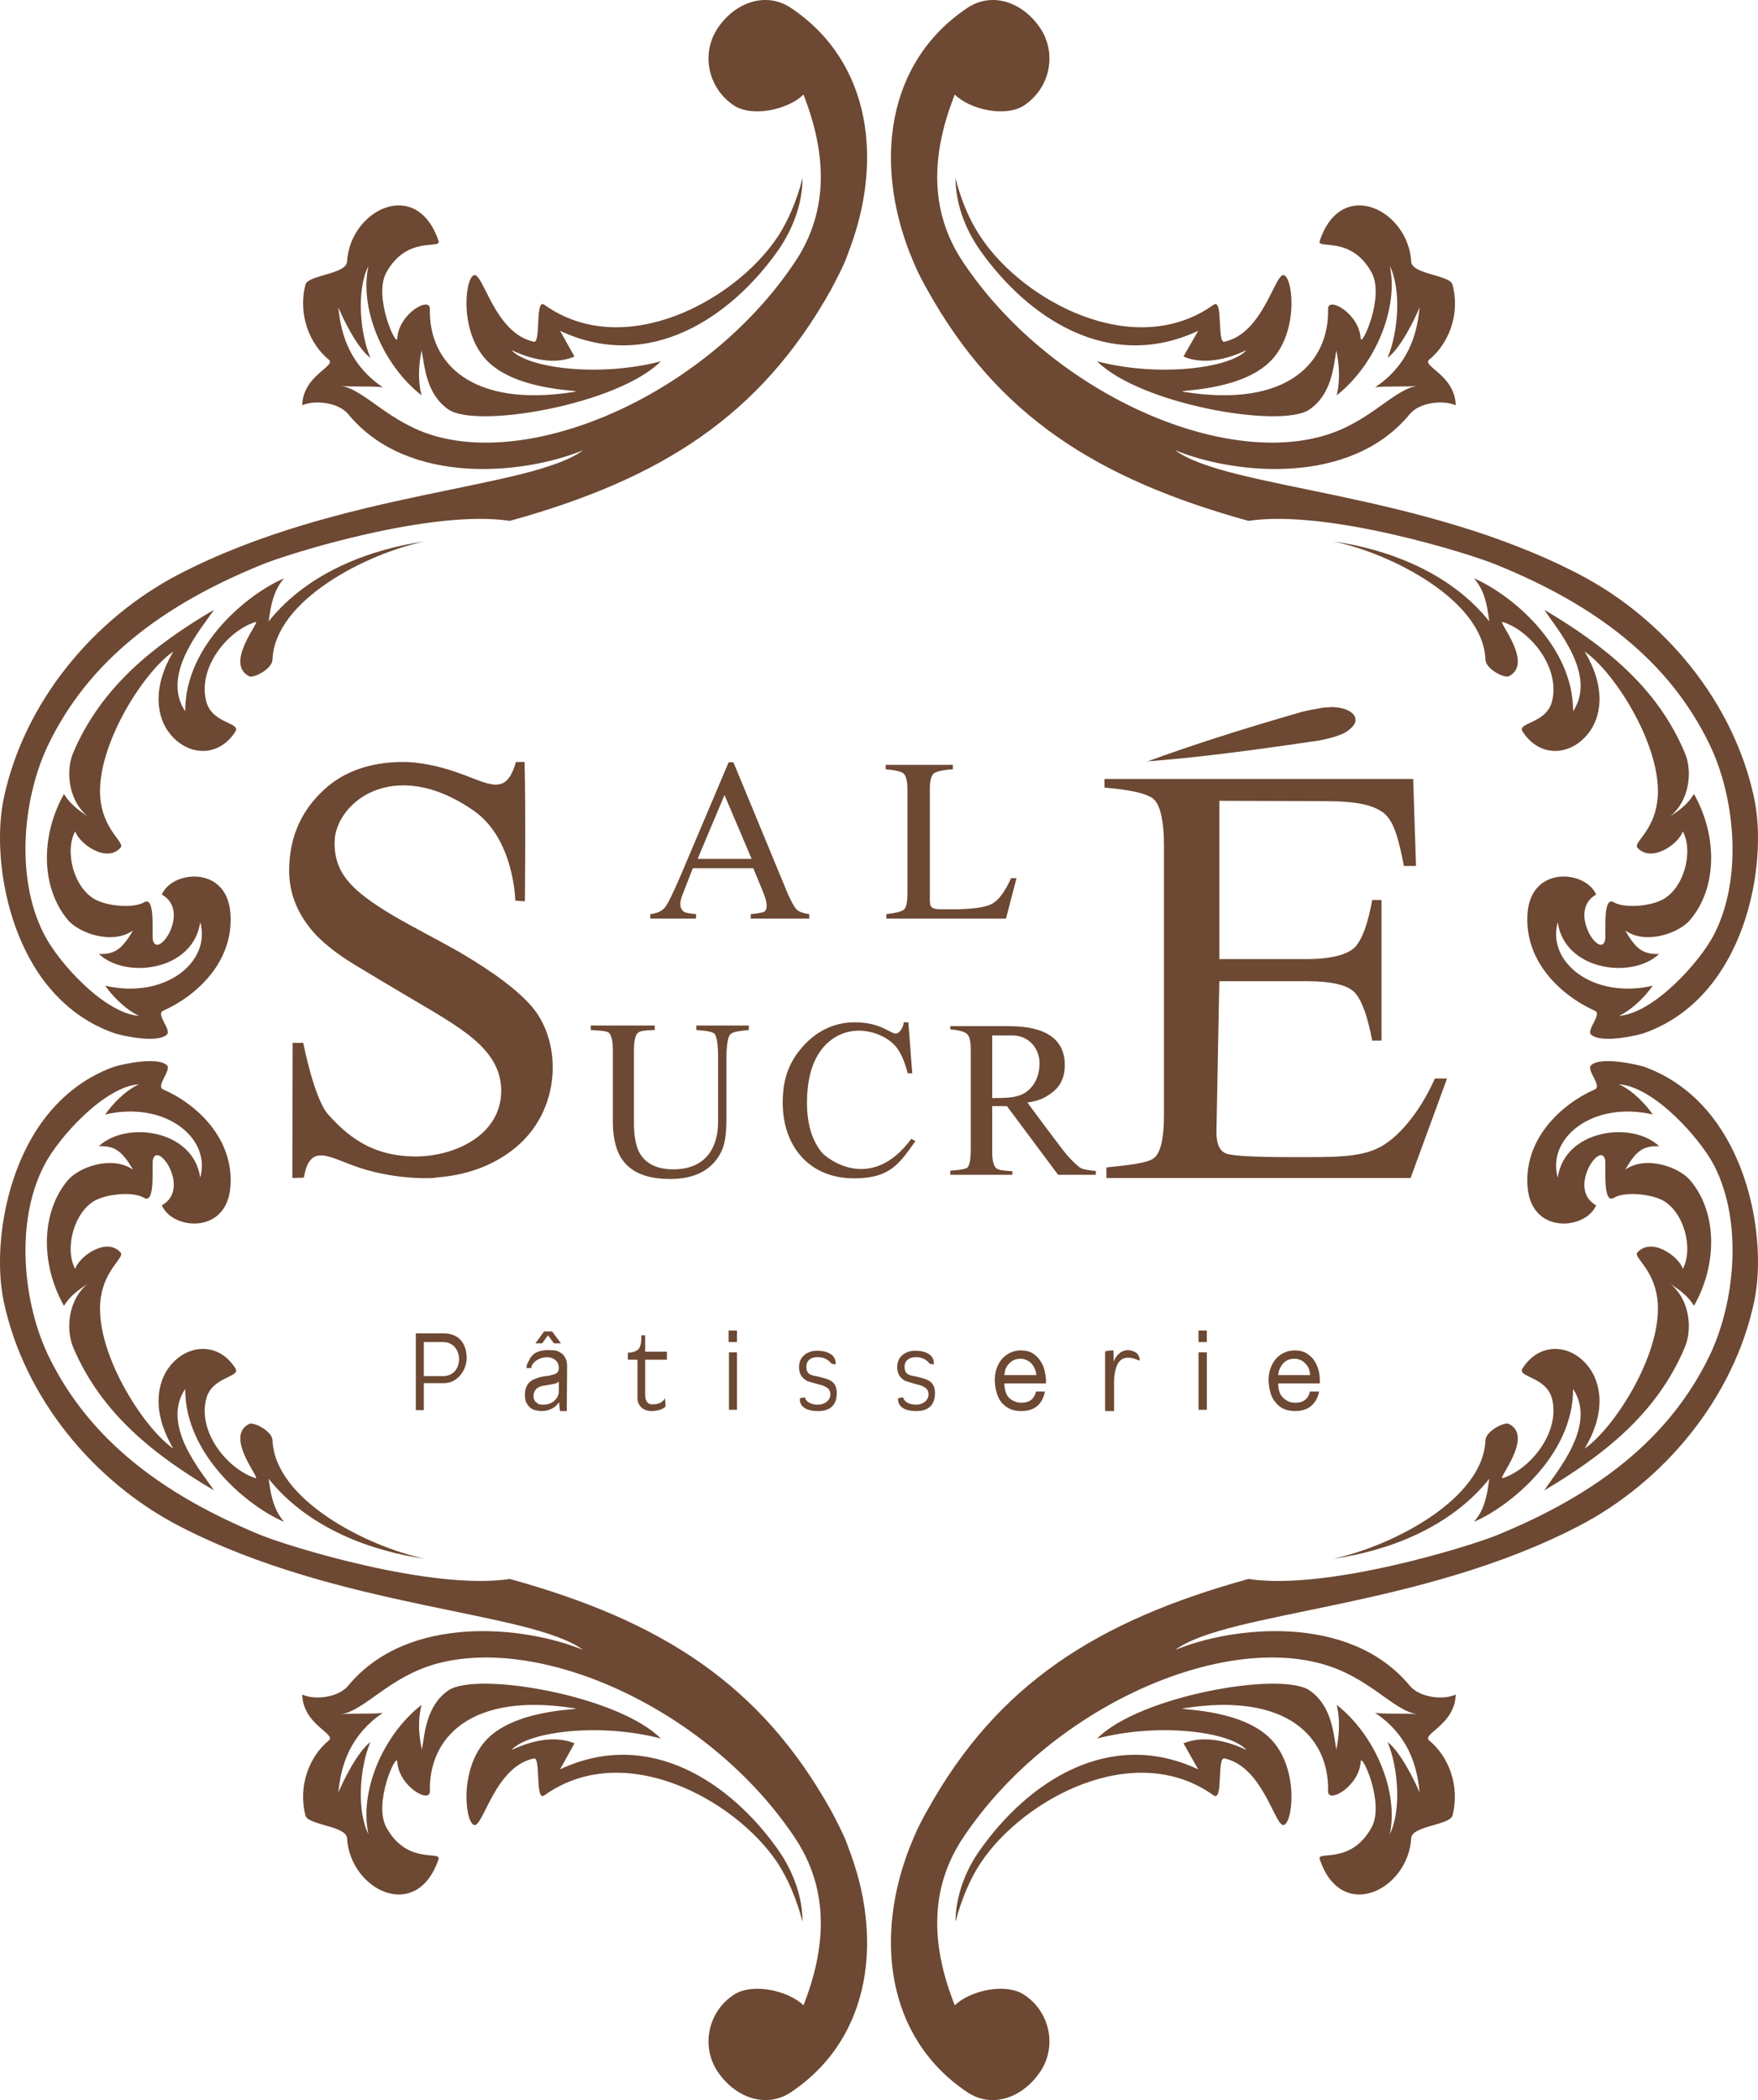 <svg width="72" height="86" viewBox="0 0 72 86" fill="none" xmlns="http://www.w3.org/2000/svg">
<path d="M34.597 75.269C34.427 74.888 34.23 74.507 34.034 74.139C31.152 68.972 27.104 66.382 20.881 64.66C17.672 65.147 11.803 63.319 10.703 62.872C6.668 61.216 3.668 58.968 2.004 55.563C0.956 53.42 0.589 50.081 1.807 47.728C2.384 46.597 4.27 44.494 5.698 44.402C5.122 44.651 4.572 45.256 4.31 45.638C6.759 45.072 8.659 46.597 8.2 48.227C7.925 46.255 5.161 45.887 4.048 46.939C4.716 46.913 5.004 47.149 5.449 47.899C4.598 47.307 3.248 47.78 2.777 48.333C1.65 49.673 1.676 51.816 2.62 53.473C2.882 53.052 3.209 52.828 3.602 52.566C2.79 53.21 2.685 54.432 3 55.182C4.152 57.89 6.314 59.586 8.764 61.032C8.266 60.282 6.576 58.376 7.585 56.878C7.572 59.586 10.178 61.702 11.633 62.32C11.226 61.847 11.095 61.282 11.004 60.559C12.641 62.609 15.261 63.53 17.397 63.832C14.986 63.319 11.253 61.4 11.161 58.981C11.148 58.6 10.375 58.218 10.205 58.31C9.17 58.823 10.703 60.598 10.467 60.532C9.314 60.164 8.082 58.639 8.449 57.272C8.685 56.365 9.877 56.404 9.641 56.036C8.973 54.971 7.716 55.011 6.969 55.931C6.419 56.615 6.209 57.824 7.1 59.323C5.842 58.455 3.825 55.274 4.126 53.144C4.31 51.935 5.122 51.488 4.938 51.29C4.362 50.646 3.248 51.448 3.078 51.961C2.633 51.133 3.026 49.621 3.917 49.148C4.401 48.898 5.449 48.779 5.908 49.056C6.379 49.318 6.209 47.715 6.262 47.491C6.458 46.689 7.834 48.701 6.628 49.358C7.034 50.344 9.248 50.581 9.432 48.648C9.615 46.65 8.069 45.217 6.681 44.612C6.366 44.481 7.034 43.823 6.838 43.626C6.419 43.232 4.86 43.626 4.689 43.679C3.393 44.139 2.41 44.98 1.676 46.006C0.091 48.267 -0.249 51.422 0.157 53.315C0.995 57.246 3.838 60.677 7.336 62.491C13.873 65.883 21.733 65.975 23.881 67.566C21.523 66.593 16.729 66.054 14.266 69.025C13.86 69.524 12.877 69.629 12.379 69.393C12.405 70.629 13.794 71.01 13.467 71.273C12.681 71.917 12.196 73.113 12.51 74.349C12.615 74.743 14.174 74.77 14.213 75.269C14.331 77.399 17.069 78.766 17.96 76.137C18.078 75.769 16.676 76.387 15.825 74.835C15.274 73.836 16.244 71.746 16.27 72.141C16.336 73.166 17.619 73.876 17.606 73.35C17.554 71.181 19.257 69.275 23.541 69.958C23.96 70.024 21.379 69.932 20.069 71.102C18.798 72.246 19.021 74.546 19.401 74.73C19.781 74.901 20.239 72.351 21.864 72.009C22.165 71.943 21.903 73.81 22.296 73.521C25.545 71.194 30.091 73.679 31.833 76.268C32.292 76.965 32.645 77.833 32.868 78.701C32.868 77.741 32.528 76.689 31.872 75.756C29.947 73.021 26.606 70.734 22.938 72.456C23.135 72.101 23.331 71.746 23.528 71.391C22.938 71.141 22.047 71.141 20.947 71.667C21.615 70.905 24.563 70.537 27.065 71.194C25.309 69.432 19.532 68.433 18.366 69.222C17.449 69.853 17.397 70.997 17.279 71.654C17.161 71.102 17.095 70.471 17.266 69.814C15.654 71.076 14.711 73.389 15.091 75.112C14.593 74.139 14.737 72.351 15.17 71.339C14.646 71.72 14.03 72.982 13.86 73.403C13.964 72.206 14.397 71.01 15.681 70.142C15.274 70.208 14.344 70.142 13.938 70.208C14.947 70.063 15.916 68.67 17.881 68.131C22.244 66.934 29.082 70.05 32.554 75.256C33.982 77.399 33.837 79.752 32.907 82.119C32.305 81.527 30.811 81.172 30.038 81.698C28.99 82.395 28.702 83.814 29.396 84.84C30.091 85.878 31.362 86.378 32.41 85.668C35.763 83.407 36.156 79.266 34.741 75.651C34.702 75.519 34.65 75.401 34.597 75.269Z" fill="#6D4832"/>
<path d="M37.414 75.269C37.571 74.888 37.768 74.507 37.977 74.139C40.846 68.972 44.907 66.382 51.13 64.66C54.339 65.147 60.195 63.319 61.296 62.872C65.344 61.216 68.331 58.968 69.994 55.563C71.042 53.42 71.409 50.081 70.204 47.728C69.614 46.597 67.728 44.494 66.3 44.402C66.876 44.651 67.427 45.256 67.689 45.638C65.239 45.072 63.339 46.597 63.798 48.227C64.073 46.255 66.85 45.887 67.951 46.939C67.282 46.913 66.994 47.149 66.562 47.899C67.4 47.307 68.75 47.78 69.221 48.333C70.361 49.673 70.322 51.816 69.379 53.473C69.117 53.052 68.789 52.828 68.396 52.566C69.208 53.21 69.326 54.432 68.999 55.182C67.859 57.89 65.684 59.586 63.248 61.032C63.732 60.282 65.422 58.376 64.427 56.878C64.44 59.586 61.82 61.702 60.365 62.32C60.785 61.847 60.903 61.282 60.994 60.559C59.357 62.609 56.75 63.53 54.601 63.832C57.012 63.319 60.745 61.4 60.837 58.981C60.85 58.6 61.623 58.218 61.794 58.31C62.842 58.823 61.296 60.598 61.544 60.532C62.684 60.164 63.916 58.639 63.562 57.272C63.326 56.365 62.121 56.404 62.357 56.036C63.038 54.971 64.282 55.011 65.029 55.931C65.579 56.615 65.802 57.824 64.898 59.323C66.156 58.455 68.173 55.274 67.872 53.144C67.702 51.935 66.889 51.488 67.06 51.29C67.636 50.646 68.763 51.448 68.92 51.961C69.365 51.133 68.972 49.621 68.082 49.148C67.597 48.898 66.549 48.779 66.09 49.056C65.619 49.318 65.789 47.715 65.737 47.491C65.553 46.689 64.178 48.701 65.37 49.358C64.964 50.344 62.75 50.581 62.566 48.648C62.383 46.65 63.942 45.217 65.317 44.612C65.632 44.481 64.964 43.823 65.16 43.626C65.579 43.232 67.151 43.626 67.322 43.679C68.606 44.139 69.601 44.98 70.322 46.006C71.92 48.267 72.247 51.422 71.841 53.315C71.003 57.246 68.16 60.677 64.662 62.491C58.139 65.883 50.278 65.975 48.13 67.566C50.488 66.593 55.27 66.054 57.732 69.025C58.139 69.524 59.121 69.629 59.619 69.393C59.593 70.629 58.217 71.01 58.532 71.273C59.318 71.917 59.802 73.113 59.488 74.349C59.383 74.743 57.824 74.77 57.798 75.269C57.68 77.399 54.929 78.766 54.051 76.137C53.92 75.769 55.322 76.387 56.173 74.835C56.724 73.836 55.754 71.746 55.728 72.141C55.663 73.166 54.379 73.876 54.392 73.35C54.444 71.181 52.754 69.275 48.471 69.958C48.038 70.024 50.632 69.932 51.929 71.102C53.2 72.246 52.977 74.546 52.597 74.73C52.23 74.901 51.759 72.351 50.147 72.009C49.833 71.943 50.108 73.81 49.702 73.521C46.453 71.194 41.907 73.679 40.178 76.268C39.706 76.965 39.366 77.833 39.13 78.701C39.143 77.741 39.471 76.689 40.139 75.756C42.065 73.021 45.392 70.734 49.073 72.456C48.877 72.101 48.667 71.746 48.471 71.391C49.06 71.141 49.964 71.141 51.051 71.667C50.396 70.905 47.436 70.537 44.933 71.194C46.689 69.432 52.479 68.433 53.632 69.222C54.549 69.853 54.614 70.997 54.732 71.654C54.837 71.102 54.903 70.471 54.745 69.814C56.344 71.076 57.287 73.389 56.92 75.112C57.405 74.139 57.261 72.351 56.828 71.339C57.352 71.72 57.968 72.982 58.139 73.403C58.034 72.206 57.614 71.01 56.318 70.142C56.737 70.208 57.654 70.142 58.073 70.208C57.051 70.063 56.095 68.67 54.117 68.131C49.754 66.934 42.916 70.05 39.444 75.256C38.017 77.399 38.161 79.752 39.104 82.119C39.706 81.527 41.187 81.172 41.96 81.698C43.008 82.395 43.296 83.814 42.602 84.84C41.907 85.878 40.65 86.378 39.602 85.668C36.248 83.407 35.842 79.266 37.257 75.651C37.309 75.519 37.361 75.401 37.414 75.269Z" fill="#6D4832"/>
<path fill-rule="evenodd" clip-rule="evenodd" d="M22.611 54.524L22.977 55.011H22.689L22.44 54.682L22.204 55.011H21.929L22.283 54.524H22.611ZM37.532 57.522C37.741 57.522 38.03 57.39 38.03 57.088C38.03 56.891 37.886 56.799 37.702 56.733C37.61 56.707 37.178 56.588 37.073 56.549C36.89 56.444 36.746 56.286 36.746 55.984C36.746 55.51 37.139 55.313 37.479 55.313C37.925 55.313 38.292 55.497 38.239 55.879L38.069 55.839C38.069 55.839 37.899 55.576 37.532 55.576C37.178 55.576 37.047 55.773 37.047 55.957C37.047 56.352 37.309 56.312 37.61 56.391C37.938 56.483 38.292 56.536 38.292 57.048C38.292 57.614 37.938 57.785 37.532 57.785C36.68 57.785 36.785 57.259 36.785 57.259L36.982 57.219C36.982 57.219 37.034 57.522 37.532 57.522ZM42.471 57.587C42.305 57.719 42.091 57.785 41.829 57.785C41.645 57.785 41.488 57.754 41.357 57.693C41.226 57.631 41.112 57.544 41.016 57.43C40.929 57.325 40.864 57.193 40.82 57.035C40.776 56.886 40.75 56.72 40.741 56.536C40.741 56.352 40.767 56.185 40.82 56.036C40.872 55.887 40.947 55.756 41.043 55.642C41.139 55.537 41.252 55.453 41.383 55.392C41.514 55.331 41.654 55.3 41.803 55.3C42.012 55.3 42.182 55.344 42.313 55.431C42.444 55.519 42.549 55.629 42.628 55.76C42.715 55.892 42.772 56.041 42.798 56.207C42.833 56.365 42.846 56.514 42.837 56.654H41.134C41.134 56.759 41.148 56.86 41.174 56.956C41.2 57.053 41.239 57.136 41.292 57.206C41.353 57.276 41.431 57.333 41.527 57.377C41.615 57.421 41.719 57.443 41.842 57.443C41.999 57.443 42.13 57.403 42.235 57.325C42.331 57.246 42.396 57.132 42.431 56.983H42.798C42.746 57.246 42.636 57.447 42.471 57.587ZM42.379 56.049C42.344 55.971 42.3 55.9 42.248 55.839C42.187 55.778 42.117 55.73 42.038 55.694C41.96 55.659 41.877 55.642 41.789 55.642C41.693 55.642 41.606 55.659 41.527 55.694C41.449 55.73 41.383 55.778 41.331 55.839C41.27 55.9 41.222 55.971 41.187 56.049C41.161 56.128 41.143 56.216 41.134 56.312H42.444C42.436 56.216 42.414 56.128 42.379 56.049ZM53.684 57.587C53.519 57.719 53.304 57.785 53.042 57.785C52.868 57.785 52.711 57.754 52.571 57.693C52.44 57.631 52.331 57.544 52.243 57.43C52.147 57.325 52.077 57.193 52.034 57.035C51.99 56.886 51.964 56.72 51.955 56.536C51.955 56.352 51.981 56.185 52.034 56.036C52.086 55.887 52.16 55.756 52.257 55.642C52.352 55.537 52.466 55.453 52.597 55.392C52.728 55.331 52.872 55.3 53.029 55.3C53.23 55.3 53.396 55.344 53.527 55.431C53.667 55.519 53.776 55.629 53.855 55.76C53.933 55.892 53.99 56.041 54.025 56.207C54.051 56.365 54.06 56.514 54.051 56.654H52.348C52.348 56.759 52.361 56.86 52.388 56.956C52.414 57.053 52.457 57.136 52.519 57.206C52.58 57.276 52.654 57.333 52.741 57.377C52.828 57.421 52.933 57.443 53.056 57.443C53.221 57.443 53.352 57.403 53.449 57.325C53.553 57.246 53.619 57.132 53.645 56.983H54.025C53.973 57.246 53.859 57.447 53.684 57.587ZM53.606 56.049C53.571 55.971 53.523 55.9 53.462 55.839C53.409 55.778 53.344 55.73 53.265 55.694C53.187 55.659 53.099 55.642 53.003 55.642C52.907 55.642 52.82 55.659 52.741 55.694C52.663 55.73 52.597 55.778 52.545 55.839C52.492 55.9 52.449 55.971 52.414 56.049C52.379 56.128 52.357 56.216 52.348 56.312H53.658C53.65 56.216 53.632 56.128 53.606 56.049ZM49.427 55.379V57.732H49.086V55.379H49.427ZM49.086 54.958V54.485H49.427V54.958H49.086ZM46.505 55.379C46.702 55.497 46.676 55.721 46.676 55.721L46.427 55.629C45.798 55.458 45.706 56.01 45.667 56.181C45.641 56.303 45.628 56.453 45.628 56.628V57.785H45.261V55.339C45.374 55.313 45.488 55.3 45.602 55.3L45.615 55.76C45.693 55.55 45.811 55.431 45.942 55.353C46.165 55.234 46.401 55.313 46.505 55.379ZM33.51 57.522C33.72 57.522 34.008 57.39 34.008 57.088C34.008 56.891 33.864 56.799 33.68 56.733C33.575 56.707 33.156 56.588 33.051 56.549C32.868 56.444 32.724 56.286 32.724 55.984C32.724 55.51 33.117 55.313 33.458 55.313C33.903 55.313 34.27 55.497 34.217 55.879L34.047 55.839C34.047 55.839 33.877 55.576 33.497 55.576C33.143 55.576 33.025 55.773 33.025 55.957C33.025 56.352 33.287 56.312 33.589 56.391C33.916 56.483 34.27 56.536 34.27 57.048C34.27 57.614 33.916 57.785 33.51 57.785C32.658 57.785 32.763 57.259 32.763 57.259L32.96 57.219C32.96 57.219 33.012 57.522 33.51 57.522ZM30.183 55.379V57.732H29.855V55.379H30.183ZM29.842 54.958V54.485H30.183V54.958H29.842ZM27.314 55.353V55.681H26.423V57.048C26.423 57.219 26.423 57.509 26.724 57.509C27.156 57.509 27.235 57.246 27.235 57.246L27.261 57.587C27.261 57.587 27.156 57.772 26.685 57.785C26.384 57.785 26.108 57.601 26.108 57.246V55.681H25.715V55.392C25.715 55.392 26.017 55.405 26.161 55.234C26.292 55.077 26.266 54.682 26.266 54.682H26.423V55.353H27.314ZM22.938 57.785C22.938 57.785 22.899 57.548 22.899 57.417C22.811 57.548 22.707 57.64 22.584 57.693C22.462 57.754 22.327 57.785 22.178 57.785C22.091 57.785 22.004 57.772 21.916 57.745C21.838 57.728 21.768 57.693 21.707 57.64C21.646 57.579 21.593 57.509 21.549 57.43C21.515 57.342 21.497 57.237 21.497 57.114C21.497 56.983 21.519 56.873 21.563 56.785C21.598 56.698 21.65 56.628 21.72 56.575C21.781 56.523 21.855 56.483 21.942 56.457C22.021 56.422 22.104 56.395 22.191 56.378C22.288 56.361 22.379 56.347 22.466 56.339C22.545 56.321 22.615 56.303 22.676 56.286C22.746 56.269 22.798 56.238 22.833 56.194C22.868 56.159 22.886 56.102 22.886 56.023C22.886 55.944 22.873 55.878 22.846 55.826C22.598 55.353 21.772 55.642 21.759 56.023H21.563C21.563 55.878 21.615 55.813 21.667 55.708C21.711 55.611 21.772 55.528 21.851 55.458C21.929 55.396 22.021 55.353 22.126 55.326C22.231 55.3 22.34 55.287 22.453 55.287C22.541 55.287 22.632 55.291 22.729 55.3C22.816 55.318 22.899 55.353 22.977 55.405C23.047 55.449 23.104 55.515 23.148 55.602C23.2 55.69 23.226 55.804 23.226 55.944L23.213 57.785H22.938ZM22.715 56.667L22.27 56.746C22.191 56.755 22.122 56.777 22.06 56.812C21.999 56.838 21.951 56.882 21.916 56.943C21.873 56.996 21.851 57.075 21.851 57.18C21.851 57.241 21.864 57.294 21.89 57.338C21.908 57.382 21.938 57.417 21.982 57.443C22.017 57.478 22.056 57.5 22.1 57.509C22.152 57.517 22.204 57.522 22.257 57.522C22.362 57.522 22.453 57.504 22.532 57.469C22.619 57.434 22.685 57.39 22.729 57.338C22.781 57.285 22.82 57.228 22.846 57.167C22.873 57.105 22.886 57.044 22.886 56.983V56.575C22.842 56.619 22.785 56.65 22.715 56.667ZM18.17 54.603C18.654 54.603 19.087 54.866 19.113 55.576C19.126 56.102 18.733 56.654 18.17 56.641H17.357V57.745H17.03V54.603H18.17ZM18.143 56.352C19.021 56.365 19.021 54.958 18.143 54.958H17.357V56.352H18.143Z" fill="#6D4832"/>
<path fill-rule="evenodd" clip-rule="evenodd" d="M11.986 42.706H12.419C12.419 42.706 12.864 44.993 13.44 45.638C14.449 46.781 15.497 47.346 17.004 47.36C18.641 47.36 20.502 46.479 20.528 44.704C20.541 42.929 18.811 42.062 16.689 40.8C15.947 40.361 15.213 39.923 14.489 39.485C13.833 39.082 13.309 38.674 12.916 38.262C12.2 37.474 11.842 36.606 11.842 35.659C11.842 34.397 12.266 33.341 13.113 32.491C13.951 31.637 15.091 31.203 16.519 31.203C17.108 31.203 17.921 31.347 18.733 31.637C20.03 32.084 20.724 32.649 21.13 31.203H21.484C21.536 33.109 21.497 36.908 21.497 36.908L21.104 36.882C21.104 36.882 21.065 34.345 19.388 33.188C16.074 30.9 13.689 32.925 13.702 34.516C13.702 35.791 14.436 36.501 16.113 37.5C16.873 37.947 18.052 38.552 18.811 38.985C20.239 39.827 21.248 40.576 21.825 41.273C23.03 42.745 22.977 45.467 21.104 47.005C19.964 47.938 18.654 48.175 17.75 48.227C17.829 48.227 17.868 48.227 17.868 48.227C17.868 48.24 16.362 48.359 14.724 47.82C13.493 47.412 12.694 46.755 12.445 48.227L11.973 48.24L11.986 42.706ZM26.632 37.618V37.434C26.881 37.408 27.117 37.316 27.235 37.158C27.357 37 27.567 36.575 27.864 35.883L29.842 31.216H30.038L32.266 36.606C32.423 36.956 32.549 37.176 32.645 37.263C32.737 37.342 32.92 37.408 33.143 37.434V37.618H30.746V37.434C31.025 37.408 31.204 37.377 31.283 37.342C31.362 37.307 31.401 37.219 31.401 37.079C31.401 37.035 31.388 36.956 31.362 36.843C31.327 36.72 31.283 36.597 31.231 36.474L30.851 35.554H28.375C28.13 36.176 27.982 36.558 27.929 36.698C27.886 36.829 27.864 36.935 27.864 37.014C27.864 37.18 27.925 37.294 28.047 37.355C28.135 37.39 28.287 37.417 28.506 37.434V37.618H26.632ZM30.785 35.173L29.672 32.557L28.571 35.173H30.785ZM36.3 37.434C36.628 37.395 36.916 37.342 37.021 37.25C37.117 37.163 37.165 36.939 37.165 36.58V32.346C37.165 32.014 37.117 31.794 37.021 31.689C36.929 31.584 36.602 31.531 36.274 31.505V31.321H39.025V31.505C38.698 31.518 38.357 31.584 38.239 31.676C38.134 31.773 38.082 31.978 38.082 32.294V36.856C38.082 36.961 38.095 37.044 38.121 37.105C38.156 37.167 38.23 37.206 38.344 37.224C38.414 37.233 38.488 37.237 38.567 37.237H38.973C39.776 37.237 40.318 37.167 40.597 37.027C40.877 36.895 41.148 36.54 41.41 35.962H41.632L41.2 37.618H36.3V37.434ZM26.816 41.996V42.18C26.449 42.193 26.226 42.206 26.122 42.298C26.017 42.39 25.964 42.653 25.964 42.995V45.992C25.964 46.483 26.03 46.869 26.161 47.149C26.41 47.649 26.894 47.886 27.589 47.886C28.663 47.886 29.41 47.268 29.41 45.913V43.35C29.41 42.85 29.37 42.456 29.265 42.338C29.161 42.233 28.859 42.206 28.519 42.18V41.996H30.667V42.18C30.3 42.219 29.999 42.246 29.907 42.364C29.803 42.469 29.75 42.864 29.75 43.35V45.795C29.75 46.453 29.698 46.886 29.501 47.241C29.134 47.912 28.466 48.28 27.445 48.28C26.449 48.28 25.755 47.991 25.388 47.333C25.196 46.974 25.1 46.505 25.1 45.927V42.995C25.1 42.653 25.047 42.404 24.942 42.298C24.838 42.206 24.549 42.206 24.196 42.18V41.996H26.816ZM36.693 42.325C36.837 42.325 37.008 42.062 37.008 41.864H37.204L37.361 43.955H37.178C37.086 43.626 36.968 43.232 36.746 42.929C36.418 42.482 35.763 42.206 35.174 42.206C34.571 42.206 33.995 42.495 33.615 43.021C33.239 43.538 33.051 44.253 33.051 45.164C33.051 46.006 33.248 46.676 33.641 47.176C33.877 47.465 35.685 48.858 37.322 46.637L37.492 46.729C36.824 47.662 36.458 48.254 34.977 48.254C33.13 48.254 32.056 46.926 32.056 45.151C32.056 44.231 32.292 43.547 32.816 42.929C33.366 42.272 34.113 41.864 35.003 41.864C36.078 41.864 36.444 42.325 36.693 42.325ZM38.92 47.938C38.92 47.938 39.536 47.912 39.628 47.807C39.715 47.701 39.759 47.456 39.759 47.07V42.995C39.759 42.662 39.711 42.447 39.615 42.351C39.51 42.246 39.261 42.18 38.92 42.154V42.022H41.265C41.947 42.022 43.61 42.075 43.61 43.613C43.61 44.077 43.458 44.437 43.152 44.691C42.837 44.941 42.602 45.072 42.078 45.151C42.078 45.151 43.505 47.084 43.715 47.32C43.925 47.557 44.147 47.767 44.265 47.833C44.383 47.899 44.698 47.938 44.881 47.951V48.109H43.335L41.239 45.296H40.637V47.176C40.637 47.517 40.689 47.736 40.794 47.833C40.899 47.925 41.095 47.938 41.462 47.964V48.109H38.92V47.938ZM41.816 44.836C42.313 44.625 42.575 44.112 42.575 43.547C42.575 42.929 42.13 42.404 41.475 42.404H40.637V44.967C41.318 44.967 41.527 44.941 41.816 44.836ZM45.313 47.807C46.204 47.715 47.016 47.636 47.278 47.412C47.54 47.184 47.671 46.602 47.671 45.664V34.594C47.671 33.714 47.54 33.017 47.278 32.754C47.029 32.478 46.126 32.32 45.235 32.255V31.899H57.877L57.994 35.462H57.497C57.287 34.371 57.09 33.622 56.671 33.293C56.252 32.977 55.636 32.807 54.208 32.807L49.938 32.794V39.275H53.527C54.562 39.275 55.217 39.077 55.505 38.775C55.794 38.46 56.025 37.82 56.2 36.856H56.58V42.614H56.2C56.016 41.641 55.78 40.971 55.492 40.655C55.204 40.34 54.549 40.182 53.527 40.182H49.938L49.82 46.374C49.82 46.873 49.968 47.167 50.265 47.255C50.571 47.342 51.479 47.386 52.99 47.386C54.628 47.386 55.61 47.399 56.409 47.031C57.208 46.663 58.139 45.585 58.767 44.165H59.265L57.772 48.24H45.313V47.807ZM54.903 30.085C54.684 30.173 54.396 30.252 54.038 30.322C51.392 30.716 48.981 31.032 47.003 31.177C48.733 30.546 50.671 29.914 53.318 29.152C53.58 29.086 53.868 29.034 54.182 28.981C54.261 28.972 54.335 28.968 54.405 28.968L54.51 28.955H54.614C54.737 28.963 54.855 28.981 54.968 29.007C55.187 29.06 55.348 29.152 55.453 29.283C55.479 29.319 55.497 29.354 55.505 29.389L55.518 29.494C55.518 29.564 55.483 29.643 55.414 29.73C55.291 29.879 55.121 29.998 54.903 30.085Z" fill="#6D4832"/>
<path d="M37.414 10.734C37.571 11.115 37.768 11.496 37.977 11.864C40.846 17.018 44.907 19.608 51.13 21.33C54.339 20.843 60.195 22.671 61.296 23.131C65.344 24.774 68.331 27.035 69.994 30.44C71.042 32.57 71.409 35.909 70.204 38.262C69.614 39.406 67.728 41.496 66.3 41.602C66.876 41.339 67.427 40.747 67.689 40.366C65.239 40.931 63.339 39.393 63.798 37.763C64.073 39.748 66.85 40.116 67.951 39.064C67.282 39.091 66.994 38.854 66.562 38.105C67.4 38.696 68.75 38.223 69.221 37.671C70.361 36.317 70.322 34.187 69.379 32.517C69.117 32.938 68.789 33.175 68.396 33.438C69.208 32.78 69.326 31.558 68.999 30.822C67.859 28.113 65.684 26.418 63.248 24.971C63.732 25.721 65.422 27.627 64.427 29.126C64.44 26.404 61.82 24.301 60.365 23.683C60.785 24.156 60.903 24.722 60.994 25.445C59.357 23.394 56.75 22.474 54.601 22.171C57.012 22.671 60.745 24.59 60.837 27.009C60.85 27.404 61.623 27.785 61.794 27.693C62.842 27.167 61.296 25.392 61.544 25.471C62.684 25.826 63.916 27.351 63.562 28.731C63.326 29.638 62.121 29.586 62.357 29.954C63.038 31.019 64.282 30.979 65.029 30.059C65.579 29.389 65.802 28.179 64.898 26.68C66.156 27.535 68.173 30.73 67.872 32.846C67.702 34.069 66.889 34.502 67.06 34.713C67.636 35.357 68.763 34.555 68.92 34.042C69.365 34.871 68.972 36.382 68.082 36.843C67.597 37.105 66.549 37.211 66.09 36.948C65.619 36.672 65.789 38.289 65.737 38.499C65.553 39.314 64.178 37.303 65.37 36.632C64.964 35.659 62.75 35.423 62.566 37.342C62.383 39.353 63.942 40.773 65.317 41.391C65.632 41.523 64.964 42.18 65.16 42.364C65.579 42.758 67.151 42.377 67.322 42.311C68.606 41.864 69.601 41.023 70.322 39.998C71.92 37.736 72.247 34.581 71.841 32.675C71.003 28.744 68.16 25.326 64.662 23.512C58.139 20.12 50.278 20.028 48.13 18.438C50.488 19.41 55.27 19.95 57.732 16.965C58.139 16.466 59.121 16.374 59.619 16.597C59.593 15.361 58.217 14.993 58.532 14.73C59.318 14.086 59.815 12.89 59.488 11.654C59.383 11.26 57.824 11.233 57.798 10.721C57.68 8.591 54.929 7.224 54.051 9.866C53.92 10.234 55.322 9.617 56.173 11.155C56.724 12.154 55.754 14.244 55.728 13.863C55.663 12.824 54.379 12.127 54.392 12.653C54.444 14.822 52.754 16.729 48.471 16.045C48.038 15.966 50.632 16.058 51.929 14.888C53.2 13.758 52.977 11.444 52.597 11.273C52.23 11.102 51.759 13.652 50.147 13.994C49.833 14.06 50.108 12.193 49.702 12.482C46.453 14.796 41.907 12.325 40.178 9.722C39.706 9.038 39.353 8.17 39.13 7.29C39.143 8.262 39.471 9.301 40.139 10.248C42.065 12.982 45.392 15.269 49.073 13.547C48.877 13.902 48.667 14.244 48.471 14.599C49.06 14.862 49.964 14.862 51.051 14.336C50.396 15.085 47.436 15.454 44.933 14.796C46.689 16.558 52.479 17.57 53.632 16.768C54.549 16.137 54.614 15.007 54.732 14.349C54.837 14.888 54.903 15.519 54.745 16.19C56.344 14.928 57.287 12.601 56.92 10.892C57.405 11.864 57.261 13.639 56.828 14.652C57.352 14.283 57.968 13.021 58.139 12.588C58.034 13.797 57.614 14.993 56.318 15.861C56.737 15.795 57.654 15.861 58.073 15.795C57.051 15.94 56.095 17.333 54.117 17.872C49.754 19.069 42.916 15.94 39.444 10.734C38.017 8.604 38.161 6.251 39.104 3.872C39.706 4.476 41.187 4.831 41.96 4.305C43.008 3.595 43.296 2.189 42.602 1.15C41.907 0.112 40.65 -0.375 39.602 0.335C36.248 2.596 35.842 6.724 37.257 10.353C37.309 10.471 37.361 10.602 37.414 10.734Z" fill="#6D4832"/>
<path d="M34.597 10.734C34.427 11.115 34.23 11.496 34.034 11.864C31.152 17.018 27.104 19.608 20.881 21.33C17.672 20.843 11.803 22.671 10.703 23.131C6.668 24.774 3.668 27.035 2.004 30.44C0.956 32.57 0.589 35.909 1.807 38.262C2.384 39.406 4.27 41.496 5.698 41.602C5.122 41.339 4.572 40.747 4.31 40.366C6.759 40.931 8.659 39.393 8.2 37.763C7.925 39.748 5.161 40.116 4.048 39.064C4.716 39.091 5.004 38.854 5.449 38.105C4.598 38.696 3.248 38.223 2.777 37.671C1.65 36.317 1.676 34.187 2.62 32.517C2.882 32.938 3.209 33.175 3.602 33.438C2.79 32.78 2.685 31.558 3 30.822C4.152 28.113 6.314 26.418 8.764 24.971C8.266 25.721 6.576 27.627 7.585 29.126C7.572 26.404 10.178 24.301 11.633 23.683C11.226 24.156 11.095 24.722 11.004 25.445C12.641 23.394 15.261 22.474 17.397 22.171C14.986 22.671 11.253 24.59 11.161 27.009C11.148 27.404 10.375 27.785 10.205 27.693C9.17 27.167 10.703 25.392 10.467 25.471C9.314 25.826 8.082 27.351 8.449 28.731C8.685 29.638 9.877 29.586 9.641 29.954C8.973 31.019 7.716 30.979 6.969 30.059C6.419 29.389 6.209 28.179 7.1 26.68C5.842 27.535 3.825 30.73 4.126 32.846C4.31 34.069 5.122 34.502 4.938 34.713C4.362 35.357 3.248 34.555 3.078 34.042C2.633 34.871 3.026 36.382 3.917 36.843C4.401 37.105 5.449 37.211 5.908 36.948C6.379 36.672 6.209 38.289 6.262 38.499C6.458 39.314 7.834 37.303 6.628 36.632C7.034 35.659 9.248 35.423 9.432 37.342C9.615 39.353 8.069 40.773 6.681 41.391C6.366 41.523 7.034 42.18 6.838 42.364C6.419 42.758 4.86 42.377 4.689 42.311C3.393 41.864 2.41 41.023 1.676 39.998C0.091 37.736 -0.249 34.581 0.157 32.675C0.995 28.744 3.838 25.326 7.336 23.512C13.873 20.12 21.733 20.028 23.881 18.438C21.523 19.41 16.729 19.95 14.266 16.965C13.86 16.466 12.877 16.374 12.379 16.597C12.405 15.361 13.794 14.993 13.467 14.73C12.681 14.086 12.196 12.89 12.51 11.654C12.615 11.26 14.174 11.233 14.213 10.721C14.331 8.591 17.069 7.224 17.96 9.866C18.078 10.234 16.676 9.617 15.825 11.155C15.274 12.154 16.244 14.244 16.27 13.863C16.336 12.824 17.619 12.127 17.606 12.653C17.554 14.822 19.257 16.729 23.541 16.045C23.96 15.966 21.379 16.058 20.069 14.888C18.798 13.758 19.021 11.444 19.401 11.273C19.781 11.102 20.239 13.652 21.864 13.994C22.165 14.06 21.903 12.193 22.296 12.482C25.545 14.796 30.091 12.325 31.833 9.722C32.292 9.038 32.645 8.17 32.868 7.29C32.868 8.262 32.528 9.301 31.872 10.248C29.947 12.982 26.606 15.269 22.938 13.547C23.135 13.902 23.331 14.244 23.528 14.599C22.938 14.862 22.047 14.862 20.947 14.336C21.615 15.085 24.563 15.454 27.065 14.796C25.309 16.558 19.532 17.57 18.366 16.768C17.449 16.137 17.397 15.007 17.266 14.349C17.161 14.888 17.095 15.519 17.266 16.19C15.654 14.928 14.711 12.601 15.091 10.892C14.593 11.864 14.737 13.639 15.17 14.652C14.646 14.283 14.03 13.021 13.86 12.588C13.964 13.797 14.397 14.993 15.681 15.861C15.274 15.795 14.344 15.861 13.938 15.795C14.947 15.94 15.916 17.333 17.881 17.872C22.244 19.069 29.082 15.94 32.554 10.734C33.982 8.604 33.837 6.251 32.907 3.872C32.305 4.476 30.811 4.831 30.038 4.305C28.99 3.595 28.702 2.189 29.396 1.15C30.091 0.112 31.362 -0.375 32.41 0.335C35.763 2.596 36.156 6.724 34.741 10.353C34.702 10.471 34.65 10.602 34.597 10.734Z" fill="#6D4832"/>
</svg>
